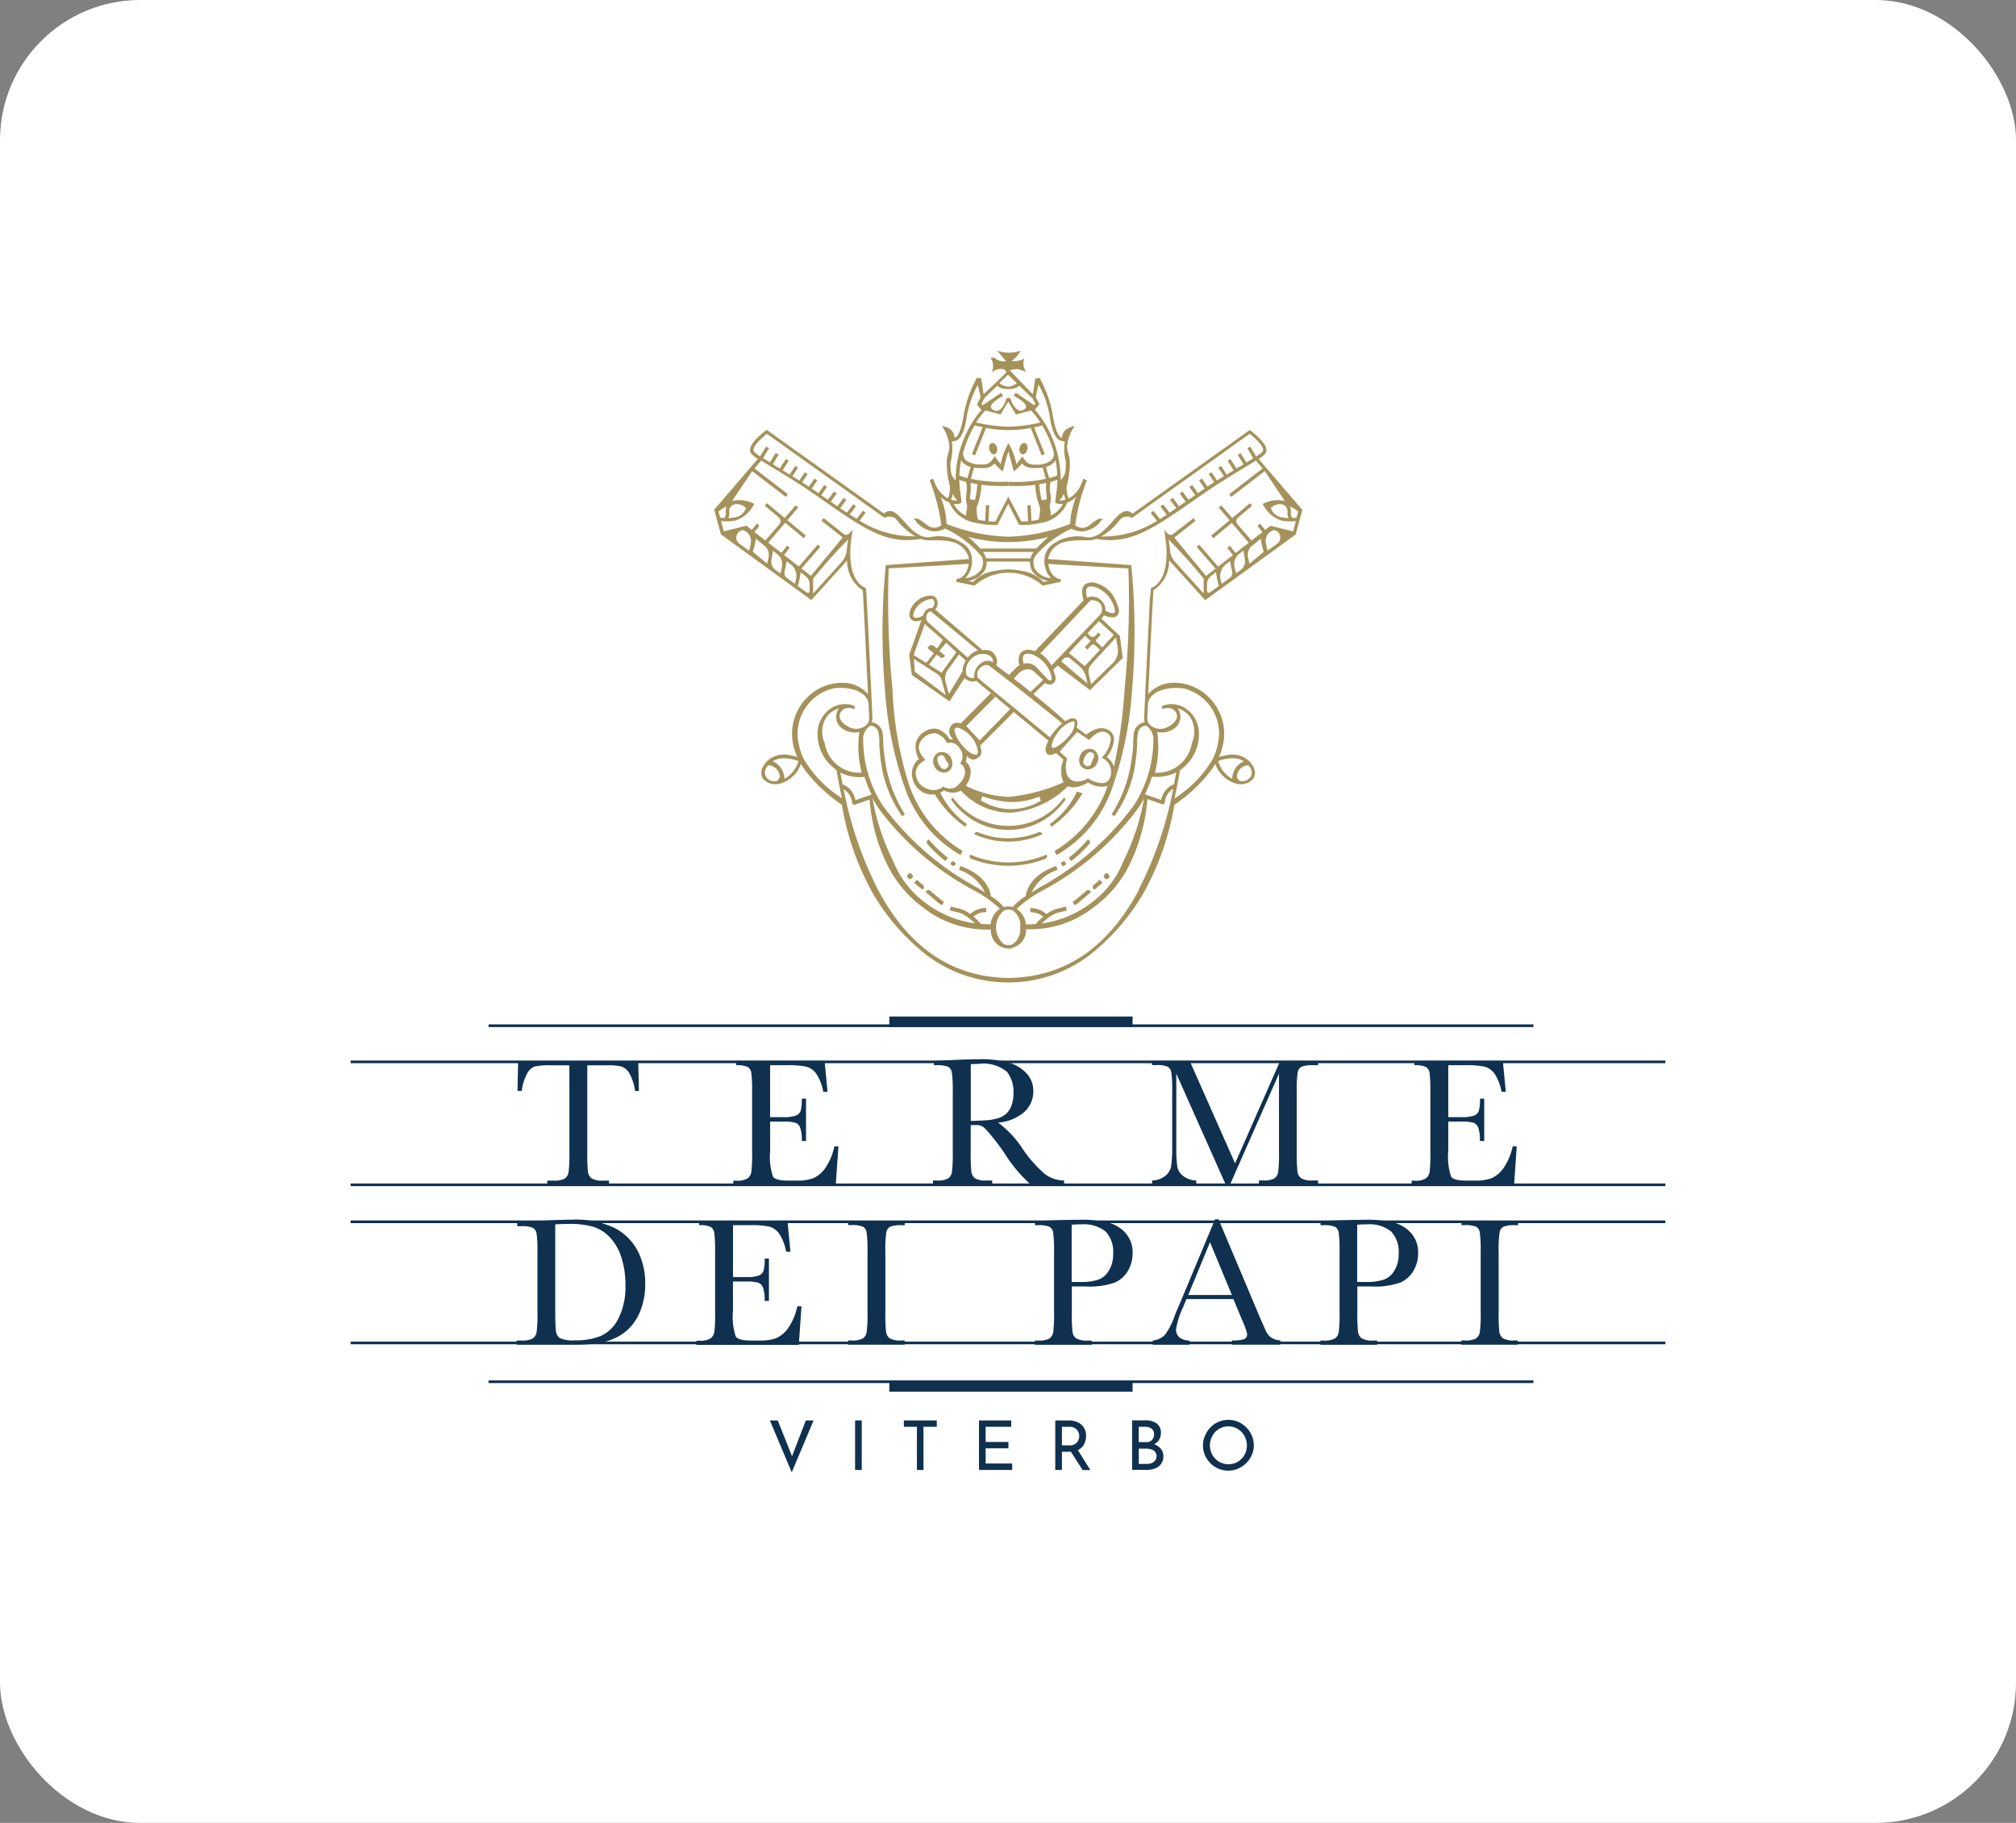 <svg xmlns="http://www.w3.org/2000/svg" xmlns:xlink="http://www.w3.org/1999/xlink" width="115" height="104" viewBox="0 0 115 104">
  <rect x="0" y="0" width="115" height="104" fill="#808080" stroke="none"/>
  <defs>
    <clipPath id="clip-logo-terme-dei-papi-hchl">
      <rect width="115" height="104"/>
    </clipPath>
  </defs>
  <g id="logo-terme-dei-papi-hchl" clip-path="url(#clip-logo-terme-dei-papi-hchl)">
    <g id="Logo" transform="translate(-12.999)">
      <rect id="Rettangolo_2600" data-name="Rettangolo 2600" width="115" height="104" rx="8" transform="translate(12.999 0)" fill="#fff"/>
      <g id="Livello_1" data-name="Livello 1" transform="translate(25.306 19.979)">
        <g id="Raggruppa_9856" data-name="Raggruppa 9856" transform="translate(7.692 38.015)">
          <g id="Raggruppa_9852" data-name="Raggruppa 9852" transform="translate(9.466 2.436)">
            <path id="Tracciato_16228" data-name="Tracciato 16228" d="M17.789,75.218H17.55l.038-1.7h6.851l.038,1.7h-.222a2.8,2.8,0,0,0-.325-1.009.889.889,0,0,0-.445-.38,3.182,3.182,0,0,0-.819-.071H21.532v4.98a9.245,9.245,0,0,0,.038,1.09.555.555,0,0,0,.212.385,1.193,1.193,0,0,0,.646.125h.342v.239H19.248v-.239h.363a1.24,1.24,0,0,0,.629-.114.535.535,0,0,0,.222-.358,7.672,7.672,0,0,0,.049-1.128v-4.98H19.465a4.132,4.132,0,0,0-.917.065.814.814,0,0,0-.439.391,2.765,2.765,0,0,0-.315,1" transform="translate(-17.496 -73.411)" fill="#0f314f"/>
            <path id="Tracciato_16229" data-name="Tracciato 16229" d="M46.195,78.376h.25l-.152,2.2H40.45v-.239H40.6a1.1,1.1,0,0,0,.678-.141.616.616,0,0,0,.2-.358,8.258,8.258,0,0,0,.043-1.1V75.273a8.427,8.427,0,0,0-.043-1.063.511.511,0,0,0-.2-.358,1.466,1.466,0,0,0-.667-.1V73.51h5.045l.168,1.758h-.244a2.761,2.761,0,0,0-.407-1.047,1.04,1.04,0,0,0-.575-.391,5.023,5.023,0,0,0-1.074-.081h-.976v2.962h.749a2.029,2.029,0,0,0,.721-.087.468.468,0,0,0,.271-.266,2.429,2.429,0,0,0,.065-.7h.244v2.414h-.244a2.065,2.065,0,0,0-.1-.787.466.466,0,0,0-.288-.26,2.466,2.466,0,0,0-.64-.06h-.776v1.671a3.586,3.586,0,0,0,.163,1.476c.108.146.4.222.868.222H44.1a2.584,2.584,0,0,0,.917-.141,1.68,1.68,0,0,0,.684-.586,3.5,3.5,0,0,0,.515-1.226" transform="translate(-28.083 -73.407)" fill="#0f314f"/>
            <path id="Tracciato_16230" data-name="Tracciato 16230" d="M69.132,80.486h-1.9a8.382,8.382,0,0,1-1.546-1.855c-.222-.32-.45-.624-.694-.917a3.548,3.548,0,0,0-.494-.537.727.727,0,0,0-.423-.1h-.282v1.568a9.183,9.183,0,0,0,.038,1.09.558.558,0,0,0,.206.38,1.193,1.193,0,0,0,.646.125h.336v.239H61.64v-.239h.228a1.24,1.24,0,0,0,.629-.114.535.535,0,0,0,.222-.358,7.672,7.672,0,0,0,.049-1.128V75.181a7.336,7.336,0,0,0-.049-1.09.473.473,0,0,0-.206-.336,1.712,1.712,0,0,0-.7-.092h-.119v-.239l1.009-.054c.673-.033,1.21-.049,1.606-.049a5.943,5.943,0,0,1,1.644.19,2.2,2.2,0,0,1,1.02.613,1.453,1.453,0,0,1,.391,1.02,1.573,1.573,0,0,1-.51,1.183,2.536,2.536,0,0,1-1.5.608,5.726,5.726,0,0,1,1.427,1.541,7.4,7.4,0,0,0,1.259,1.41,1.874,1.874,0,0,0,1.08.353v.239Zm-5.338-3.645c.26-.005.532-.016.808-.033a2.957,2.957,0,0,0,.722-.114,1.293,1.293,0,0,0,.5-.271,1.216,1.216,0,0,0,.3-.472,2.128,2.128,0,0,0,.108-.721,1.807,1.807,0,0,0-.374-1.193,2.118,2.118,0,0,0-1.622-.45,4.393,4.393,0,0,0-.439.022v3.228Z" transform="translate(-37.885 -73.32)" fill="#0f314f"/>
            <path id="Tracciato_16231" data-name="Tracciato 16231" d="M89.65,79.348l2.571-5.842h2.164v.239h-.26a1.681,1.681,0,0,0-.684.087.459.459,0,0,0-.217.32,6.46,6.46,0,0,0-.054,1.112v3.461a8.778,8.778,0,0,0,.043,1.09.542.542,0,0,0,.212.38,1.193,1.193,0,0,0,.646.125h.315v.239H91.012v-.239h.25a1.23,1.23,0,0,0,.624-.114.535.535,0,0,0,.222-.358,7.672,7.672,0,0,0,.049-1.128V74.227l-2.794,6.331h-.244L86.3,74.227v4.134a7.728,7.728,0,0,0,.054,1.155.86.86,0,0,0,.325.537,1.248,1.248,0,0,0,.759.266v.239H84.92v-.239a1.252,1.252,0,0,0,.738-.25A.9.9,0,0,0,86,79.527a7.2,7.2,0,0,0,.065-1.2v-3.07a7.337,7.337,0,0,0-.049-1.09.473.473,0,0,0-.206-.336,1.591,1.591,0,0,0-.694-.092h-.2V73.5h2.148l2.588,5.842Z" transform="translate(-48.664 -73.402)" fill="#0f314f"/>
            <path id="Tracciato_16232" data-name="Tracciato 16232" d="M118.155,78.376h.25l-.152,2.2H112.41v-.239h.146a1.1,1.1,0,0,0,.678-.141.616.616,0,0,0,.2-.358,8.258,8.258,0,0,0,.043-1.1V75.273a8.427,8.427,0,0,0-.043-1.063.51.51,0,0,0-.2-.358,1.466,1.466,0,0,0-.667-.1V73.51h5.045l.168,1.758h-.244a2.761,2.761,0,0,0-.407-1.047,1.04,1.04,0,0,0-.575-.391,5.023,5.023,0,0,0-1.074-.081H114.5v2.962h.749a2.029,2.029,0,0,0,.721-.087.468.468,0,0,0,.271-.266,2.429,2.429,0,0,0,.065-.7h.244v2.414H116.3a2.065,2.065,0,0,0-.1-.787.466.466,0,0,0-.288-.26,2.466,2.466,0,0,0-.64-.06H114.5v1.671a3.586,3.586,0,0,0,.163,1.476c.109.146.4.222.868.222h.526a2.584,2.584,0,0,0,.917-.141,1.68,1.68,0,0,0,.684-.586,3.5,3.5,0,0,0,.515-1.226" transform="translate(-61.349 -73.407)" fill="#0f314f"/>
            <path id="Tracciato_16233" data-name="Tracciato 16233" d="M17.483,90.33l1.161-.06c.971-.049,1.622-.071,1.958-.071a5.177,5.177,0,0,1,2.452.477,3.107,3.107,0,0,1,1.307,1.3,4.009,4.009,0,0,1,.429,1.893,4.06,4.06,0,0,1-.233,1.416,3.018,3.018,0,0,1-.64,1.069,2.76,2.76,0,0,1-.949.646,3.916,3.916,0,0,1-1.025.277,12.563,12.563,0,0,1-1.362.054H17.45v-.239h.293a1.24,1.24,0,0,0,.629-.114.535.535,0,0,0,.222-.358,7.672,7.672,0,0,0,.049-1.128v-3.4A7.285,7.285,0,0,0,18.595,91a.473.473,0,0,0-.206-.336,1.662,1.662,0,0,0-.694-.092h-.206V90.33Zm2.175.146v4.714c0,.7.011,1.145.038,1.345a.551.551,0,0,0,.233.423,1.791,1.791,0,0,0,.825.125,3.8,3.8,0,0,0,1.514-.255,2.089,2.089,0,0,0,.993-.993,3.969,3.969,0,0,0,.4-1.893,5.042,5.042,0,0,0-.233-1.6,2.95,2.95,0,0,0-.662-1.145,2.213,2.213,0,0,0-.96-.6,4.88,4.88,0,0,0-1.351-.157c-.266,0-.532.011-.8.027" transform="translate(-17.45 -81.043)" fill="#0f314f"/>
            <path id="Tracciato_16234" data-name="Tracciato 16234" d="M42.275,95.2h.25l-.152,2.2H36.53v-.239h.146a1.1,1.1,0,0,0,.678-.141.616.616,0,0,0,.2-.358,8.257,8.257,0,0,0,.043-1.1V92.093a8.426,8.426,0,0,0-.043-1.063.5.5,0,0,0-.206-.358,1.45,1.45,0,0,0-.667-.1V90.33h5.045l.168,1.758h-.244a2.761,2.761,0,0,0-.407-1.047,1.04,1.04,0,0,0-.575-.391,5.022,5.022,0,0,0-1.074-.081h-.976v2.962h.749a2.029,2.029,0,0,0,.721-.087.468.468,0,0,0,.271-.266,2.429,2.429,0,0,0,.065-.7h.244v2.414H40.42a2.065,2.065,0,0,0-.1-.787.467.467,0,0,0-.288-.26,2.467,2.467,0,0,0-.64-.06h-.776v1.671a3.586,3.586,0,0,0,.163,1.476c.108.146.4.222.868.222h.526a2.584,2.584,0,0,0,.917-.141,1.68,1.68,0,0,0,.684-.586,3.5,3.5,0,0,0,.515-1.226" transform="translate(-26.27 -81.102)" fill="#0f314f"/>
            <path id="Tracciato_16235" data-name="Tracciato 16235" d="M52.615,90.579V90.34h3.228v.239h-.152a1.681,1.681,0,0,0-.684.087.459.459,0,0,0-.217.32,6.459,6.459,0,0,0-.054,1.112v3.461a9.181,9.181,0,0,0,.038,1.09.558.558,0,0,0,.206.38,1.2,1.2,0,0,0,.651.125h.206v.239H52.61v-.239h.206a1.24,1.24,0,0,0,.629-.114.535.535,0,0,0,.222-.358,7.671,7.671,0,0,0,.049-1.128V92.092A7.336,7.336,0,0,0,53.668,91a.473.473,0,0,0-.206-.336,1.712,1.712,0,0,0-.7-.092H52.61Z" transform="translate(-33.696 -81.107)" fill="#0f314f"/>
            <path id="Tracciato_16236" data-name="Tracciato 16236" d="M74.545,94.018V95.5a9.181,9.181,0,0,0,.038,1.09.567.567,0,0,0,.212.385,1.193,1.193,0,0,0,.646.125h.233v.239H72.44V97.1h.19a1.24,1.24,0,0,0,.629-.114.535.535,0,0,0,.222-.358A7.673,7.673,0,0,0,73.53,95.5V92.038a7.338,7.338,0,0,0-.049-1.09.456.456,0,0,0-.206-.336,1.62,1.62,0,0,0-.7-.092h-.13v-.239l.884-.033c.711-.027,1.259-.038,1.655-.038a6.341,6.341,0,0,1,1.682.174,1.933,1.933,0,0,1,.966.608,1.636,1.636,0,0,1,.38,1.1,1.967,1.967,0,0,1-.26,1.02,1.675,1.675,0,0,1-.738.673,4.365,4.365,0,0,1-1.693.228h-.776Zm0-.26h.5a3.066,3.066,0,0,0,.982-.125,1.14,1.14,0,0,0,.624-.515,1.733,1.733,0,0,0,.25-.96,1.681,1.681,0,0,0-.429-1.28,1.982,1.982,0,0,0-1.394-.407,4.667,4.667,0,0,0-.542.022v3.271Z" transform="translate(-42.869 -81.048)" fill="#0f314f"/>
            <path id="Tracciato_16237" data-name="Tracciato 16237" d="M89.56,94.711H86.88l-.184.45a4.575,4.575,0,0,0-.407,1.269.563.563,0,0,0,.217.483.9.9,0,0,0,.553.163v.239h-2.1v-.239a1.135,1.135,0,0,0,.7-.331,4.119,4.119,0,0,0,.553-1.085c.016-.054.1-.255.25-.6l2.051-4.9h.2l2.36,5.6.325.738a1,1,0,0,0,.293.391,1.041,1.041,0,0,0,.553.179v.239H89.473v-.239A2.092,2.092,0,0,0,90.162,97a.293.293,0,0,0,.179-.3,3.18,3.18,0,0,0-.239-.684l-.542-1.307Zm-.087-.233-1.248-3.011-1.242,3.011h2.5Z" transform="translate(-48.667 -81.025)" fill="#0f314f"/>
            <path id="Tracciato_16238" data-name="Tracciato 16238" d="M104.925,94.018V95.5a9.183,9.183,0,0,0,.038,1.09.567.567,0,0,0,.212.385,1.193,1.193,0,0,0,.646.125h.233v.239H102.82V97.1h.19a1.24,1.24,0,0,0,.629-.114.535.535,0,0,0,.222-.358,7.671,7.671,0,0,0,.049-1.128V92.038a7.335,7.335,0,0,0-.049-1.09.456.456,0,0,0-.206-.336,1.62,1.62,0,0,0-.7-.092h-.13v-.239l.884-.033c.711-.027,1.259-.038,1.655-.038a6.341,6.341,0,0,1,1.682.174,1.933,1.933,0,0,1,.966.608,1.636,1.636,0,0,1,.38,1.1,1.967,1.967,0,0,1-.26,1.02,1.675,1.675,0,0,1-.738.673,4.365,4.365,0,0,1-1.693.228h-.776Zm0-.26h.5a3.066,3.066,0,0,0,.982-.125,1.14,1.14,0,0,0,.624-.515,1.733,1.733,0,0,0,.25-.96,1.681,1.681,0,0,0-.429-1.28,1.982,1.982,0,0,0-1.394-.407,4.667,4.667,0,0,0-.542.022v3.271Z" transform="translate(-56.962 -81.048)" fill="#0f314f"/>
            <path id="Tracciato_16239" data-name="Tracciato 16239" d="M117.641,90.579V90.34h3.228v.239h-.152a1.681,1.681,0,0,0-.684.087.459.459,0,0,0-.217.32,6.461,6.461,0,0,0-.054,1.112v3.461a9.182,9.182,0,0,0,.038,1.09.558.558,0,0,0,.206.38,1.193,1.193,0,0,0,.646.125h.206v.239H117.63v-.239h.206a1.24,1.24,0,0,0,.629-.114.535.535,0,0,0,.222-.358,7.671,7.671,0,0,0,.049-1.128V92.092a7.336,7.336,0,0,0-.049-1.09.456.456,0,0,0-.206-.336,1.712,1.712,0,0,0-.7-.092h-.152Z" transform="translate(-63.738 -81.107)" fill="#0f314f"/>
          </g>
          <g id="Raggruppa_9853" data-name="Raggruppa 9853" transform="translate(23.917 23.012)">
            <path id="Tracciato_16240" data-name="Tracciato 16240" d="M47.005,111.31l-1.248,2.962L44.51,111.31h.45l.814,2.04.787-2.04Z" transform="translate(-44.51 -111.277)" fill="#0f314f"/>
            <rect id="Rettangolo_4595" data-name="Rettangolo 4595" width="0.38" height="2.826" transform="translate(4.861 0.033)" fill="#0f314f"/>
            <path id="Tracciato_16241" data-name="Tracciato 16241" d="M60.477,111.31v.363h-.759v2.463h-.374v-2.463H58.6v-.363Z" transform="translate(-50.956 -111.277)" fill="#0f314f"/>
            <path id="Tracciato_16242" data-name="Tracciato 16242" d="M68.339,111.31v.363H66.88v.863h1.3v.363h-1.3v.868h1.514v.369H66.5V111.31Z" transform="translate(-54.571 -111.277)" fill="#0f314f"/>
            <path id="Tracciato_16243" data-name="Tracciato 16243" d="M76.077,114.136l-.667-1.042H74.9v1.042h-.38V111.31h.754a1.215,1.215,0,0,1,.515.1.807.807,0,0,1,.358.3.837.837,0,0,1,.13.477,1.038,1.038,0,0,1-.114.483.748.748,0,0,1-.353.331l.711,1.139h-.445Zm-.325-1.568a.545.545,0,0,0,.136-.369.507.507,0,0,0-.06-.244.487.487,0,0,0-.179-.2.546.546,0,0,0-.309-.081H74.9v1.058h.412a.531.531,0,0,0,.439-.163" transform="translate(-58.24 -111.277)" fill="#0f314f"/>
            <path id="Tracciato_16244" data-name="Tracciato 16244" d="M84.244,112.933a.629.629,0,0,1,.141.407.721.721,0,0,1-.13.445.731.731,0,0,1-.347.26,1.3,1.3,0,0,1-.467.081H82.6V111.3h.732a1.1,1.1,0,0,1,.673.179.63.63,0,0,1,.239.532.773.773,0,0,1-.1.391.728.728,0,0,1-.282.26.959.959,0,0,1,.385.266m-1.269-.385h.429a.429.429,0,0,0,.331-.125.453.453,0,0,0,.114-.32.378.378,0,0,0-.136-.32.575.575,0,0,0-.369-.108H82.98v.873Zm.852,1.128a.4.4,0,0,0-.011-.656.783.783,0,0,0-.418-.1h-.418v.873h.445a.692.692,0,0,0,.407-.114" transform="translate(-61.937 -111.273)" fill="#0f314f"/>
            <path id="Tracciato_16245" data-name="Tracciato 16245" d="M90.255,111.977a1.5,1.5,0,0,1,.526-.532,1.43,1.43,0,0,1,1.443,0,1.512,1.512,0,0,1,.532.532,1.4,1.4,0,0,1,.2.722,1.385,1.385,0,0,1-.2.722,1.454,1.454,0,0,1-.532.526,1.4,1.4,0,0,1-.721.2,1.433,1.433,0,0,1-.721-.19,1.467,1.467,0,0,1-.526-.521,1.4,1.4,0,0,1-.2-.727,1.385,1.385,0,0,1,.2-.722m.336,1.259a1.064,1.064,0,0,0,.385.391,1.019,1.019,0,0,0,.532.146,1.067,1.067,0,0,0,.532-.141,1.081,1.081,0,0,0,.521-.933,1.108,1.108,0,0,0-.141-.542,1.039,1.039,0,0,0-.385-.4,1.038,1.038,0,0,0-1.063,0,1.025,1.025,0,0,0-.38.4,1.108,1.108,0,0,0-.141.542,1.088,1.088,0,0,0,.141.537" transform="translate(-65.35 -111.25)" fill="#0f314f"/>
          </g>
          <g id="Raggruppa_9854" data-name="Raggruppa 9854" transform="translate(0 0)">
            <rect id="Rettangolo_4596" data-name="Rettangolo 4596" width="75" height="0.152" transform="translate(0 2.512)" fill="#0f314f"/>
            <rect id="Rettangolo_4597" data-name="Rettangolo 4597" width="59.604" height="0.152" transform="translate(7.871 0.45)" fill="#0f314f"/>
            <rect id="Rettangolo_4598" data-name="Rettangolo 4598" width="13.877" height="0.597" transform="translate(30.731)" fill="#0f314f"/>
            <rect id="Rettangolo_4599" data-name="Rettangolo 4599" width="13.877" height="0.597" transform="translate(30.731 20.809)" fill="#0f314f"/>
            <rect id="Rettangolo_4600" data-name="Rettangolo 4600" width="59.604" height="0.152" transform="translate(7.871 20.761)" fill="#0f314f"/>
            <rect id="Rettangolo_4601" data-name="Rettangolo 4601" width="75" height="0.152" transform="translate(0 18.547)" fill="#0f314f"/>
            <rect id="Rettangolo_4602" data-name="Rettangolo 4602" width="75" height="0.152" transform="translate(0 9.526)" fill="#0f314f"/>
            <rect id="Rettangolo_4603" data-name="Rettangolo 4603" width="75" height="0.152" transform="translate(0 11.636)" fill="#0f314f"/>
          </g>
        </g>
        <g id="Raggruppa_9855" data-name="Raggruppa 9855" transform="translate(28.433 0.021)">
          <path id="Tracciato_16246" data-name="Tracciato 16246" d="M81.375,14.806l-.072.061h0l-.022-.022.022.022.072-.061ZM79.113,27.124h0v-.006h0ZM72.249,8.18Zm-.528,1.508ZM69.855,36.41a.179.179,0,0,0,.039-.022l-.039.022m.039-.022a.017.017,0,0,0,.011-.006c.011,0,.017-.011.028-.017l-.039.022m-.061.033a.027.027,0,0,0,.017-.006.017.017,0,0,0,.011-.006c-.011,0-.017.006-.028.011m-.314.083h.072a.07.07,0,0,0,.033-.006h.044a.033.033,0,0,0,.022-.006.05.05,0,0,0,.028-.005h0a.217.217,0,0,0,.033-.011.864.864,0,0,1-.237.05m.242-.072h.011a.027.027,0,0,0,.017-.006.042.042,0,0,0,.022-.011h.022l-.077.033M70,36.316h0c.006,0,.011-.011.017-.011a.1.1,0,0,0-.028.022m.275-.3v-.006h0l.017-.033c-.006.011-.017.028-.022.039m-.8-30.718h0c0-.006.006-.011.011-.017a.079.079,0,0,1-.011.017M69.354,36.5h.072a.363.363,0,0,1-.077-.006m-.479-.215a.4.4,0,0,1,.033.028c.011.011.022.017.033.028a.583.583,0,0,1-.066-.055m.16.11h.011s.006.011.011.011-.017-.011-.022-.011M69,36.371l.011.006a.027.027,0,0,1,.017.006c-.006,0-.017-.011-.022-.011m.154.077s-.017,0-.022-.006a.02.02,0,0,1,.017.006h.017a.02.02,0,0,1-.017-.006m.2-28.654Z" transform="translate(-52.683 -2.39)" fill="#a5925b"/>
          <path id="Tracciato_16247" data-name="Tracciato 16247" d="M69.39,61.9h0" transform="translate(-52.916 -27.842)" fill="#a5925b"/>
          <path id="Tracciato_16248" data-name="Tracciato 16248" d="M48.372,14.867l-.072-.061h0l.072.061.022-.022Zm2.191,12.257h0m0,0h0M57.426,8.18Zm.534,1.508Zm1.624,26.551h0l-.006-.006c0,.006.011.011.017.017l-.011-.011m.286.193h-.011c.011,0,.017.006.028.011a.02.02,0,0,1-.017-.006m.061.017h0m.187.044h-.05a.094.094,0,0,1-.039-.006l.094.017h0m.094-31.2h0c0-.006.006-.011.011-.017a.079.079,0,0,1-.011.017m.11,2.482h0m.182,28.665h0m.138-.066a.079.079,0,0,0-.017.011c.011,0,.017-.011.028-.017a.017.017,0,0,0-.011.006m.44-.468s-.011.017-.017.028a.047.047,0,0,1,.017-.028h0m.033-.083a.055.055,0,0,1,.006-.022.042.042,0,0,1,.011-.022.082.082,0,0,1-.017.039M50.562,27.124h0" transform="translate(-43.434 -2.39)" fill="#a5925b"/>
          <path id="Tracciato_16249" data-name="Tracciato 16249" d="M68.452,32.764a8.779,8.779,0,0,1-.336,1.057.645.645,0,0,1-.028.061.666.666,0,0,0,.336-.391,1.044,1.044,0,0,0,.028-.727m-5.1,9.715a.078.078,0,0,1,.011-.022c0,.017-.011.028-.017.044a.042.042,0,0,1,.006-.022m-1.547.424H61.8a.02.02,0,0,1,.017.011l-.011-.011ZM53.25,20.154v0" transform="translate(-45.66 -9.053)" fill="#a5925b"/>
          <path id="Tracciato_16250" data-name="Tracciato 16250" d="M65.428,12c.121.143.385.435.952,1.062.512.561,1.024,1.128,1.029,1.134l.061.066,5.157-3.743.385-1.409L70.949,6.713l-.429-.506a1.5,1.5,0,0,0,.374-.3.322.322,0,0,0,.066-.248c-.05-.429-.809-1-.892-1.062l-.055-.044-.055.039L63.32,9.328A.455.455,0,0,0,63,9.179H62.99c-.281,0-.534.281-.826.611-.4.446-.853.958-1.47.881a2.448,2.448,0,0,0-1.992.451,1.1,1.1,0,0,0-.4.809,1.426,1.426,0,0,0,.374,1.079,1.2,1.2,0,0,1-.9-.5.773.773,0,0,1-.017-.743,5.975,5.975,0,0,1,2.081-1.585c.006,0,.011.006.017.011l.022.011a1.332,1.332,0,0,0,.622.138,1.616,1.616,0,0,0,.941-.49c.116-.215.226-.226.226-.226l-.072-.011a.541.541,0,0,0-.264.033,4.81,4.81,0,0,0-.517.374.629.629,0,0,1-.76-.033,10.61,10.61,0,0,1,.666-2.565l-.187-.094s-.11.231-.193.44a1.656,1.656,0,0,1-.66.688,1.524,1.524,0,0,1-.116-.694,5.049,5.049,0,0,0,.16-.87,3.754,3.754,0,0,0,.011-.677c-.033-.319-.2-.523-.127-.853a2.363,2.363,0,0,1,.413-1.035C60,4.341,59.33,4.4,59.3,5H59.28c-.083-.033-.3-.187-.462-1.051a.13.13,0,0,0-.011-.044h0a6.763,6.763,0,0,0-.787-2.328l-.248.044-.132.9L56.313,1.138h.055a.216.216,0,0,0,.033-.011.976.976,0,0,1,.424-.033c.165.044.424.138.44.143a.79.79,0,0,1-.11-.771,1.11,1.11,0,0,1-.721.149,1.879,1.879,0,0,0,.512-.589,2.019,2.019,0,0,1-1.343,0c.292.352.506.605.506.605A.821.821,0,0,1,55.548.51C55.361.345,55.24.455,55.24.455a.868.868,0,0,1,.05.82.787.787,0,0,1,.638-.2h0c.077.028.182.088.187.165v.039c-.006.017-1.288,1.238-1.288,1.238l-.132-.9-.248-.044A6.819,6.819,0,0,0,53.66,3.9h0s-.006.028-.011.044c-.16.87-.374,1.024-.462,1.046h-.022c-.022-.6-.688-.649-.716-.666a2.452,2.452,0,0,1,.413,1.035c.072.336-.094.534-.127.853a4.4,4.4,0,0,0,.011.677,5.049,5.049,0,0,0,.16.87,1.535,1.535,0,0,1-.116.694,1.656,1.656,0,0,1-.66-.688c-.088-.209-.187-.418-.193-.44l-.187.094a10.946,10.946,0,0,1,.666,2.565.629.629,0,0,1-.76.033,5.429,5.429,0,0,0-.517-.374.541.541,0,0,0-.264-.033L50.8,9.62s.11.011.226.226a1.6,1.6,0,0,0,.941.49,1.332,1.332,0,0,0,.622-.138c.011,0,.017-.011.022-.011s.011,0,.017-.011a6.025,6.025,0,0,1,2.081,1.585.772.772,0,0,1-.017.743,1.215,1.215,0,0,1-.9.5,1.426,1.426,0,0,0,.374-1.079,1.1,1.1,0,0,0-.4-.809,2.448,2.448,0,0,0-1.992-.451c-.616.072-1.068-.435-1.47-.881-.292-.33-.55-.611-.826-.611h-.006a.465.465,0,0,0-.325.149L42.509,4.583l-.055-.039-.055.044c-.088.066-.848.638-.892,1.062a.322.322,0,0,0,.066.248,1.38,1.38,0,0,0,.374.3l-.429.506L39.46,9.1l.385,1.409L45,14.254l.061-.066s.523-.572,1.029-1.134c.567-.627.831-.919.952-1.062a1.982,1.982,0,0,0,.892,1.706c.039.446.2,3.924.3,5.928a1.889,1.889,0,0,0-1.211-.638,2.8,2.8,0,0,0-2.18.749,2.953,2.953,0,0,0-.941,2.053,3.141,3.141,0,0,0,.3,1.42,2.486,2.486,0,0,0-.479-.11,1.4,1.4,0,0,0-1.205.308c-.594.572-.3,1-.27,1.04a.9.9,0,0,0,.721.314,1.2,1.2,0,0,0,.138-.006,1.768,1.768,0,0,0,1.3-1.156,4.61,4.61,0,0,0,.292.435,9.042,9.042,0,0,0,2.042,1.9,15.645,15.645,0,0,0,1.772,5.058,12.372,12.372,0,0,0,3.027,3.49,7.727,7.727,0,0,0,4.689,1.591h0a7.664,7.664,0,0,0,4.684-1.591,12.46,12.46,0,0,0,3.027-3.49,15.6,15.6,0,0,0,1.772-5.058,8.919,8.919,0,0,0,2.042-1.9,3.994,3.994,0,0,0,.292-.435,1.759,1.759,0,0,0,1.3,1.156c.05,0,.094.006.138.006a.9.9,0,0,0,.721-.314c.028-.039.325-.468-.27-1.04A1.4,1.4,0,0,0,68.73,23.1a3.13,3.13,0,0,0-.479.11,3.157,3.157,0,0,0,.3-1.42,2.942,2.942,0,0,0-.941-2.053,2.774,2.774,0,0,0-2.18-.749,1.9,1.9,0,0,0-1.211.638c.094-2,.259-5.482.3-5.928a1.982,1.982,0,0,0,.892-1.706m1.97,1.888c-.567-.627-1.277-1.409-1.64-1.816a1.091,1.091,0,0,1-.27-.6c-.011-.1-.028-.22-.044-.341v0a.325.325,0,0,0-.011-.077c-.011-.083-.022-.16-.028-.237h0a28.909,28.909,0,0,1,1.992,2.229v.848Zm.363-.061a.108.108,0,0,1-.171-.088v-.369a.61.61,0,0,1,.242-.49l.27-.209a4.487,4.487,0,0,0,.165.787l-.506.363Zm.413-1.382h0l-.072.061-.022-.022v-.033h0l.094-.011h0Zm.71.561-.457.33a2.4,2.4,0,0,1-.066-.27.851.851,0,0,1,.314-.848l.231-.176a4.834,4.834,0,0,0,.116.578.362.362,0,0,1-.138.385m.627-.457-.259.187c-.039-.116-.066-.237-.094-.352a.76.76,0,0,1,.275-.76l.237-.182c.017.127.044.3.077.473a.614.614,0,0,1-.242.633M70,12.179c-.039-.127-.072-.275-.1-.407a.674.674,0,0,1,.319-.666l.418-.352a3.281,3.281,0,0,0,.176.743Zm1.574-1.139-.028.022-.517.374a3.942,3.942,0,0,1-.1-.44.642.642,0,0,1,.341-.688l.033-.017a.326.326,0,0,1,.083-.022h.044a.432.432,0,0,1,.149.765M72.77,9.207l-.1.347c-.05.006-.132.017-.231.022a.469.469,0,0,1-.083-.33A.72.72,0,0,0,72.3,8.91a1.644,1.644,0,0,1,.468.3m-.6-.022v.033a.691.691,0,0,0,.055.358,2.146,2.146,0,0,1-.358-.039A.778.778,0,0,1,71.213,9a.748.748,0,0,1,.512-.215.411.411,0,0,1,.44.407m-9.814.787c.253-.281.3-.446.594-.479a.432.432,0,0,1,.341.072l6.72-4.8c.248.193.732.616.765.892a.145.145,0,0,1-.028.11l-.011.017a1.651,1.651,0,0,1-.358.27L70.04,5.5l-.165.1.336.567c-.121.077-.253.16-.391.242l-.33-.539-.165.1.33.539-.132.083c-.088.05-.176.1-.264.16l-.347-.545-.165.1.347.545c-.127.077-.259.16-.4.242l-.319-.49-.16.1.319.484c-.127.077-.259.16-.391.248l-.314-.473-.16.1.314.468c-.127.083-.259.165-.385.253l-.319-.462-.16.11.319.462c-.116.077-.231.16-.347.242-.011.006-.022.017-.033.022l-.33-.468-.16.11.33.468c-.132.094-.253.182-.38.264l-.347-.473-.154.116.341.468c-.132.088-.259.176-.38.259l-.358-.479-.154.116.352.473c-.132.088-.259.176-.385.253L65.07,8.8l-.154.116.358.468c-.132.088-.264.171-.391.248l-.369-.462-.149.121.352.446a5.74,5.74,0,0,1-3.181.892,4.061,4.061,0,0,0,.809-.638M57.97,1.969a5.707,5.707,0,0,1,.655,1.948v.017a.1.1,0,0,0,.006.033c.132.727.33,1.117.594,1.194l.237.05c-.006.055-.011.072-.028.171a3.13,3.13,0,0,0,.083.969,3.2,3.2,0,0,1-.017.506.834.834,0,0,1-.275.545,6.1,6.1,0,0,0-.209-1.6h0a6.151,6.151,0,0,0-.49-1.26,5.62,5.62,0,0,0-.776-1.15l.264-.308L57.8,2.674l.16-.716ZM58.5,7.313Zm-.11-.655a1.038,1.038,0,0,0,.407-.215.569.569,0,0,0,.132-.171,5.451,5.451,0,0,1,.1.881,4.239,4.239,0,0,1-.462.143c-.066-.209-.127-.424-.182-.638m-1.018,3.1c-.176.011-.319.011-.391.011l-.738-1.415L55.5,9.774c-.072,0-.209,0-.391-.011l.044-.914-.193-.011-.039.9c-.127-.017-.264-.033-.407-.066a2.291,2.291,0,0,1-.083-.7,3.647,3.647,0,0,0,.27-1.293,9.2,9.2,0,0,0,1.112.072c.1,0,.2,0,.308-.006h.116l-.006-.237h-.116a8.168,8.168,0,0,1-2.02-.171c.072-.209.127-.429.182-.638a1.855,1.855,0,0,0,.462.022.852.852,0,0,0,.655-.193.584.584,0,0,0,.055-.066,3.843,3.843,0,0,0,.473.457s.2-.738.319-1.161c.116.424.314,1.161.314,1.161a3.843,3.843,0,0,0,.473-.457.582.582,0,0,0,.055.066.852.852,0,0,0,.655.193A2.195,2.195,0,0,0,58.2,6.7c.061.215.116.429.182.638a8.093,8.093,0,0,1-2.02.176h-.116l-.006.226h.116c.1.006.209.011.308.011a8.2,8.2,0,0,0,1.112-.072,3.778,3.778,0,0,0,.27,1.293,2.473,2.473,0,0,1-.083.7c-.143.028-.281.05-.407.066l-.039-.9-.193.011.039.914ZM53.985,7.319H53.98ZM53.908,7.3a4.831,4.831,0,0,1-.462-.143,6.148,6.148,0,0,1,.1-.881.788.788,0,0,0,.132.171,1.077,1.077,0,0,0,.407.215c-.055.215-.11.429-.182.638m-.517,1.47c.127-.017.171-.072.187-.11,0-.006-.132-.9-.132-1.26a3.857,3.857,0,0,0,.391.116h0a1.828,1.828,0,0,1,.011.7,1.548,1.548,0,0,0,.05.671l-.077.556a1.555,1.555,0,0,1-.694-.677.889.889,0,0,0,.264.011m-.413-.253a1.747,1.747,0,0,0,.1-.33,1.472,1.472,0,0,0,.237.374l.017.017a1.035,1.035,0,0,1-.358-.061m.479-2.708h0m3.22-2.147.864-.226a3.99,3.99,0,0,1,.534.682,8.4,8.4,0,0,1-1.712.237h-.242A8.949,8.949,0,0,1,54.4,4.121a3.772,3.772,0,0,1,.534-.682l.864.226s.314-.517.435-.727l.435.727m-.429-.727a.079.079,0,0,1,.011-.017.079.079,0,0,1-.011.017h0M54.772,4.4l-.611,1.53L54.343,6l.622-1.563a7.083,7.083,0,0,0,1.156.121h.242a6.579,6.579,0,0,0,1.156-.121L58.141,6l.176-.072L57.706,4.4c.226-.044.4-.083.473-.1.061.1.127.22.193.352a6.026,6.026,0,0,1,.462,1.189V5.9a.507.507,0,0,1-.165.4,1.372,1.372,0,0,1-.919.226h-.011a.62.62,0,0,1-.49-.176,1.984,1.984,0,0,1-.209-.292L56.7,6.5A4.135,4.135,0,0,0,56.247,5.3,4.134,4.134,0,0,0,55.8,6.5l-.341-.451a1.723,1.723,0,0,1-.209.292.62.62,0,0,1-.49.176h-.011a1.443,1.443,0,0,1-.919-.226.507.507,0,0,1-.165-.4V5.833a6.027,6.027,0,0,1,.462-1.189c.066-.132.132-.248.193-.352.072.017.248.061.468.1m-.716,3.842a2.721,2.721,0,0,0,.011-.666c.116.028.248.05.391.072a5.435,5.435,0,0,1-.138.908l-.281-.05a2.037,2.037,0,0,1,.011-.27m3.946-.583c.143-.022.275-.05.391-.072a2.718,2.718,0,0,0,.011.666,1.4,1.4,0,0,1,.011.27l-.281.05A5.435,5.435,0,0,1,58,7.655m1.018-1.844h0m-.38,2.4a1.575,1.575,0,0,1,.011-.694h0a3.983,3.983,0,0,0,.391-.121c0,.358-.127,1.249-.127,1.26.011.044.061.094.187.11a.736.736,0,0,0,.264-.011,1.5,1.5,0,0,1-.694.677L58.6,8.877a1.637,1.637,0,0,0,.05-.671m.5.374.017-.017a1.293,1.293,0,0,0,.237-.374,1.747,1.747,0,0,0,.1.33.917.917,0,0,1-.358.061M56.22,1.4l.5.479a.866.866,0,0,1-.479.209,1.06,1.06,0,0,1-.517-.209ZM54.849,2.756,55.6,2.03h0a.927.927,0,0,0,.539.187h.193a.927.927,0,0,0,.539-.187h0s.011-.011.017-.011a.079.079,0,0,0-.017.011l.754.727.16.308-.066.072L57.1,2.723c-.11-.088-.38-.259-.435-.292l-.121.154.446.292c.149.116.259.248.259.352,0,.066-.055.127-.16.182a.323.323,0,0,1-.292.011,1.061,1.061,0,0,1-.413-.611.11.11,0,0,0-.044-.066.132.132,0,0,0-.077-.028h-.033a.129.129,0,0,0-.121.094,1.716,1.716,0,0,1-.132.319.734.734,0,0,1-.281.3.322.322,0,0,1-.292-.011c-.1-.055-.16-.116-.16-.182,0-.1.11-.237.259-.352l.44-.292-.121-.154c-.055.033-.325.2-.435.292l-.622.413L54.7,3.07l.16-.308Zm-1.893,3.6a3.131,3.131,0,0,0,.083-.969c-.017-.1-.022-.121-.028-.171l.237-.05c.264-.083.462-.473.594-1.194,0-.017,0-.028.006-.033V3.923A5.707,5.707,0,0,1,54.5,1.975l.16.716-.215.413.264.308a5.466,5.466,0,0,0-.776,1.15,6.151,6.151,0,0,0-.49,1.26h0a6.128,6.128,0,0,0-.209,1.6.809.809,0,0,1-.275-.545,3.2,3.2,0,0,1-.017-.506m-.572,2a1.518,1.518,0,0,0,.506.319,1.969,1.969,0,0,0,1.53,1.167,4.44,4.44,0,0,0,.98.11h.231l.616-1.211h0l.616,1.205h.055a1.319,1.319,0,0,0,.182.011,4.408,4.408,0,0,0,.98-.11A1.958,1.958,0,0,0,59.6,8.695a1.612,1.612,0,0,0,.506-.319,4.358,4.358,0,0,0-.336,1.536,10.34,10.34,0,0,1-3.528.727,10.34,10.34,0,0,1-3.528-.727,4.359,4.359,0,0,0-.336-1.536m2.262,2.939c-.275-.3-.682-.66-.682-.66a9.046,9.046,0,0,0,4.557,0s-.4.363-.683.66h-3.2Zm.154.193h2.884a1.312,1.312,0,0,0-.1.165.955.955,0,0,0-.072.2H54.965a1.431,1.431,0,0,0-.072-.2,1.311,1.311,0,0,0-.1-.165m.077,1.09A.913.913,0,0,0,55,12.058h2.477a.978.978,0,0,0,.127.539,1.327,1.327,0,0,0,.914.567l-.281.055a2.108,2.108,0,0,0-1.2-.622,4.108,4.108,0,0,0-.8-.094,4.03,4.03,0,0,0-.8.094,2.089,2.089,0,0,0-1.2.622l-.281-.055a1.337,1.337,0,0,0,.914-.567M41.744,5.789l-.011-.017a.145.145,0,0,1-.028-.11c.033-.27.517-.7.76-.892l6.72,4.8a.474.474,0,0,1,.341-.072c.292.033.341.2.594.479a4.061,4.061,0,0,0,.809.638,5.74,5.74,0,0,1-3.181-.892l.352-.446-.149-.121-.369.462c-.127-.077-.253-.16-.391-.248l.358-.468L47.4,8.788l-.369.479c-.127-.083-.253-.165-.385-.253L47,8.541l-.154-.116-.358.479c-.121-.083-.248-.171-.38-.259l.341-.468-.154-.116-.347.473q-.182-.124-.38-.264l.33-.468-.16-.11-.33.468a.326.326,0,0,0-.033-.022c-.116-.083-.231-.16-.352-.242l.319-.462-.16-.11-.319.462c-.127-.088-.259-.171-.385-.253l.314-.468-.16-.1-.314.473c-.132-.083-.264-.165-.391-.248l.314-.484-.16-.1-.319.49c-.132-.083-.264-.165-.4-.242l.347-.545-.16-.1-.347.545c-.088-.055-.176-.11-.264-.16L42.806,6.5l.33-.539-.165-.1-.33.539c-.138-.088-.275-.165-.391-.242l.336-.567-.165-.1-.336.561a1.651,1.651,0,0,1-.358-.27m-1.415,3.44V9.19a.408.408,0,0,1,.44-.407A.751.751,0,0,1,41.271,9a.778.778,0,0,1-.649.539,2.03,2.03,0,0,1-.358.039.691.691,0,0,0,.055-.358m-.611-.011a1.88,1.88,0,0,1,.468-.3.72.72,0,0,0-.055.336.469.469,0,0,1-.083.33c-.1-.006-.182-.017-.231-.022L39.7,9.2ZM41.552,11a4.252,4.252,0,0,1-.1.44l-.517-.374L40.9,11.04a.429.429,0,0,1,.149-.765h.044a.155.155,0,0,1,.083.022l.033.017a.639.639,0,0,1,.341.688m1.024.765c-.028.138-.061.281-.1.407l-.815-.683a3.281,3.281,0,0,0,.176-.743l.418.352a.684.684,0,0,1,.319.666m.754.616c-.028.116-.055.237-.094.352l-.259-.187a.624.624,0,0,1-.242-.633c.039-.176.061-.347.077-.473l.237.182a.756.756,0,0,1,.275.76m.809.677a2.4,2.4,0,0,1-.066.27L43.616,13a.362.362,0,0,1-.138-.385,4.675,4.675,0,0,0,.11-.578l.231.176a.851.851,0,0,1,.314.848m.771.671a.108.108,0,0,1-.171.088l-.506-.363a4.592,4.592,0,0,0,.165-.787l.27.209a.626.626,0,0,1,.242.49v.369Zm-.484-1.288h0v.033L44.4,12.5l-.072-.061h0l.094.006h0Zm2.675-1.635c-.011.088-.022.182-.033.275a.121.121,0,0,1-.006.044v0c-.017.121-.028.237-.044.341a1.127,1.127,0,0,1-.27.6c-.363.413-1.073,1.194-1.64,1.816v-.848a28.907,28.907,0,0,1,1.992-2.229h0ZM43.038,24.58a.6.6,0,0,1-.622-.231h0a.54.54,0,0,1,.143-.671.7.7,0,0,1,.644.638c.011.1-.16.264-.16.264m.424-.127a1.115,1.115,0,0,0-.666-1,1.167,1.167,0,0,1,.644-.171,2.529,2.529,0,0,1,.82.16,1.654,1.654,0,0,1-.8,1.013m1.1-1.145a3.044,3.044,0,0,1-.264-.776,2.648,2.648,0,0,1,2.014-3.247c.671-.094,1.811.083,1.948.859h0c.022.429.033.738.039.848a.528.528,0,0,1-.3.49.885.885,0,0,1-.9-.011c-.275-.143-.561-.407-.468-.721a.516.516,0,0,1,.583-.336h.006a.538.538,0,0,1,.127.033c.072.022.11.022.132-.083.017-.077-.149-.116-.226-.138a1.471,1.471,0,0,0-1.128.2,1.766,1.766,0,0,0-.743,1.106,2.478,2.478,0,0,0,1.046,2.416c.017.055.039.193.066.341q.033.19.083.446h0v.006h0c.044.237.1.512.171.82A6.687,6.687,0,0,1,44.557,23.3m2.185-1.734a1.235,1.235,0,0,0,1,.22,5.822,5.822,0,0,0,.132,2.317,2,2,0,0,1-2.108-1.684,1.534,1.534,0,0,1,.143-1.547,1.353,1.353,0,0,1,.683-.44.7.7,0,0,0-.061.072.809.809,0,0,0,.209,1.062m-.055,2.7c-.011-.066-.022-.127-.033-.171a2.419,2.419,0,0,0,1.387.248,6.5,6.5,0,0,0,.4,1.007c-.308.11-.721.253-.925.319A1.2,1.2,0,0,0,47,24.877a.915.915,0,0,0-.22-.11c-.039-.2-.066-.363-.094-.506m16.98,6.566c-1.778,3.319-4.271,4.954-7.419,4.987-3.148-.033-5.642-1.668-7.419-4.987a21.494,21.494,0,0,1-1.981-5.779,1,1,0,0,1,.479.782h.022v.061a.106.106,0,0,0,.088.044.289.289,0,0,0,.094-.022c.033-.011.077-.028.132-.044l.391-.138c.094-.033.187-.066.27-.094a10.293,10.293,0,0,0,.947,3.589,6.638,6.638,0,0,0,2.092,2.559,5.859,5.859,0,0,0,3.88,1.266,1.025,1.025,0,0,0,.919,1.079.28.28,0,0,1-.094-.017h-.033c.011,0,.022.006.033.006h.033a.171.171,0,0,0,.039.011h0a.39.39,0,0,1,.077.006H56.3a.864.864,0,0,0,.237-.05c.028-.011.05-.022.072-.033s.017-.011.028-.011a.138.138,0,0,0,.039-.022A.239.239,0,0,1,56.715,34a.115.115,0,0,0,.033-.022A.089.089,0,0,1,56.71,34c-.006,0-.017.011-.022.011s-.017.011-.028.017l-.033.017c-.006,0-.011.006-.017.011a.027.027,0,0,0-.017.006h-.006a.042.042,0,0,0-.022.011.027.027,0,0,0-.017.006h-.011a.078.078,0,0,0-.033.011.042.042,0,0,0-.028.011h-.022a.042.042,0,0,0-.022.006h-.022a.07.07,0,0,0-.033.006h-.05a1.029,1.029,0,0,0,.925-1.079,5.859,5.859,0,0,0,3.88-1.266A6.638,6.638,0,0,0,63.226,29.2a10.453,10.453,0,0,0,.947-3.589c.083.028.176.061.27.094.143.05.286.1.391.138.055.017.1.033.132.044a.289.289,0,0,0,.094.022.091.091,0,0,0,.083-.044v-.061h.022a1,1,0,0,1,.479-.782A21.432,21.432,0,0,1,63.661,30.8m-4.15.936a2.737,2.737,0,0,1-.314.088,1.874,1.874,0,0,0-.622.237c-.055.039-.11.072-.165.11a1.355,1.355,0,0,0-.919-.341v.237a1.1,1.1,0,0,1,.738.253,2.622,2.622,0,0,0-.418.418h0c-.182.017-.374.022-.567.022h0a1.216,1.216,0,0,0-.528-.886,6.984,6.984,0,0,1,1.464-1.04,16.434,16.434,0,0,0,5.438-4.662c.127-.193.259-.407.363-.6a12.88,12.88,0,0,1-1.172,3.561,5.433,5.433,0,0,1-1.849,2.405,6.046,6.046,0,0,1-2.813,1.167,3.308,3.308,0,0,1,.55-.446,1.616,1.616,0,0,1,.55-.209c.1-.028.215-.05.336-.094l-.077-.22Zm-2.372.638v.028a.042.042,0,0,0-.011-.022m-.017,1.161a.177.177,0,0,1-.017.028c0-.011.011-.017.011-.028h0m-.077-1.365A.275.275,0,0,0,57,32.142a.115.115,0,0,1,.022.033v.006c0,.006.011.017.011.022s.011.017.017.028l-.033-.05m.011,1.5h0a.079.079,0,0,1-.011.017c0,.006-.011.017-.017.022h0c.006-.011.017-.022.022-.033h0m.044-.072-.017.033h0v.006c.006-.011.017-.028.022-.039m-.094.132a.005.005,0,0,1-.006.006c0,.006-.011.017-.017.022.011-.011.017-.022.022-.028m-.061-.815a1.022,1.022,0,0,1-.413.947c-.011,0-.022.011-.033.017a.078.078,0,0,1-.033.011c-.011,0-.017.006-.028.011a.033.033,0,0,0-.022.006.129.129,0,0,0-.044.011h-.022c-.028,0-.055.006-.083.006a.417.417,0,0,1-.083-.006.094.094,0,0,1-.039-.006.1.1,0,0,1-.039-.011.276.276,0,0,1-.072-.028.042.042,0,0,1-.028-.011,1.25,1.25,0,0,1,0-1.9c.011,0,.017-.011.028-.011s.05-.017.072-.028a.14.14,0,0,0,.039-.011.094.094,0,0,0,.039-.006c.028,0,.055-.005.083-.005a.417.417,0,0,1,.083.005h.022a.066.066,0,0,1,.044.011h.022c.011,0,.017.006.028.011a.078.078,0,0,1,.033.011c.011,0,.022.011.033.017a1.022,1.022,0,0,1,.413.947m.011.892s-.006.011-.011.011,0,.006-.011.011c.006-.006.011-.017.022-.022m-.127.121s-.011.011-.017.011h0l-.011.011c-.011.006-.017.017-.028.022.011-.011.022-.017.033-.028s.017-.011.028-.022M56,34.1l-.05-.017h-.017a.02.02,0,0,1-.017-.006c-.011,0-.017-.006-.028-.011h-.011c-.006,0-.011-.006-.017-.011a.269.269,0,0,0,.039.017.027.027,0,0,1,.017.006c.006,0,.017.006.022.006a.027.027,0,0,1,.017.005h.017A.05.05,0,0,1,56,34.1m-.171-.066h-.011l-.017-.011a.081.081,0,0,0,.022.011m-.022-.017a.027.027,0,0,1-.017-.006A.017.017,0,0,1,55.774,34c.006,0,.017.011.022.017m-.083-.061a.406.406,0,0,1-.033-.028.146.146,0,0,1-.033-.028c-.006,0-.011-.011-.022-.017s-.006,0-.011-.011-.011-.011-.017-.017l.006.006h0a.254.254,0,0,1,.039.039c.022.017.044.039.066.055m-.138-.127-.039-.039c-.011-.011-.022-.028-.033-.039h0a.958.958,0,0,0,.072.083m.061-1.86.011-.011h0s-.011.006-.011.011m.033-.028a.376.376,0,0,1,.039-.028s-.011.011-.017.011-.017.011-.022.017m.05-.039a.376.376,0,0,1,.039-.028c-.011.006-.022.017-.033.022h-.006m-.479.853h0c-.193,0-.38-.011-.567-.022a2.877,2.877,0,0,0-.418-.418,1.1,1.1,0,0,1,.732-.253v-.237a1.327,1.327,0,0,0-.914.341c-.055-.039-.11-.077-.165-.11a1.79,1.79,0,0,0-.622-.237,2.738,2.738,0,0,1-.314-.088l-.077.22c.121.044.231.066.336.094a1.51,1.51,0,0,1,.55.209,3.308,3.308,0,0,1,.55.446,5.989,5.989,0,0,1-2.813-1.167,5.473,5.473,0,0,1-1.849-2.405,12.682,12.682,0,0,1-1.172-3.561c.1.193.237.407.363.6a16.369,16.369,0,0,0,5.438,4.662,6.642,6.642,0,0,1,1.464,1.04,1.2,1.2,0,0,0-.528.886m.259.98s-.011-.011-.011-.017v-.006a.079.079,0,0,0-.011-.017.079.079,0,0,0,.011.017c.006.006.011.017.017.022m-.088-.121a62.017,62.017,0,0,0-.022-.033c0-.006-.006-.011-.011-.017a.027.027,0,0,0-.006-.017c0,.011.011.022.017.033l.017.033m10.078-8.74a1.214,1.214,0,0,0-.523.787c-.2-.066-.611-.209-.925-.319a6.5,6.5,0,0,0,.4-1.007,2.419,2.419,0,0,0,1.387-.248c-.011.05-.022.1-.033.171-.028.138-.055.308-.094.506a1.03,1.03,0,0,0-.22.11m-.738-3.088a1.224,1.224,0,0,0,1-.22.809.809,0,0,0,.209-1.062.379.379,0,0,0-.061-.072,1.353,1.353,0,0,1,.682.44,1.537,1.537,0,0,1,.143,1.547A2,2,0,0,1,64.6,24.106a5.822,5.822,0,0,0,.132-2.317m5.328,2.554h0a.6.6,0,0,1-.622.237s-.176-.16-.16-.264a.689.689,0,0,1,.644-.638.541.541,0,0,1,.143.666m-1.035-1.062a1.167,1.167,0,0,1,.644.171,1.115,1.115,0,0,0-.666,1,1.693,1.693,0,0,1-.8-1.013,2.388,2.388,0,0,1,.82-.16m-2.868-4a2.643,2.643,0,0,1,2.014,3.247,3.044,3.044,0,0,1-.264.776,6.588,6.588,0,0,1-2.191,2.268c.066-.308.127-.583.171-.82h0v-.011h0c.033-.171.061-.325.083-.446.028-.149.05-.286.066-.341a2.478,2.478,0,0,0,1.046-2.416,1.745,1.745,0,0,0-.743-1.106,1.448,1.448,0,0,0-1.128-.2c-.077.017-.242.055-.226.138.022.1.061.1.132.083a1.1,1.1,0,0,1,.127-.033h.006a.526.526,0,0,1,.589.336c.094.308-.2.578-.473.721a.885.885,0,0,1-.9.011.528.528,0,0,1-.3-.49c0-.11.022-.418.039-.848h0c.138-.776,1.277-.952,1.948-.859m-1.827-5.339c-.011.193-.028.468-.044.831-.033.611-.072,1.459-.127,2.521-.083,1.712-.16,3.379-.171,3.666v.044a.836.836,0,0,0,.033.215.732.732,0,0,0-.627.66c-.033.248-.022.5-.039.749-.022.275-.055.545-.1.815a7.706,7.706,0,0,1-1.128,3.033l.165.1a7.07,7.07,0,0,0,1.123-2.592,11.668,11.668,0,0,0,.176-1.519,2.549,2.549,0,0,1,.061-.71.48.48,0,0,1,.457-.341,1,1,0,0,1,.4.638,6.9,6.9,0,0,1-1.128,3.935,16.445,16.445,0,0,1-5.328,4.64c-.2.121-.319.2-.49.3a2.558,2.558,0,0,1,1.486-1.288l-.077-.22c-1.541.539-1.717,1.492-1.734,1.717a2.808,2.808,0,0,0-.738.622.609.609,0,0,1,.149.066.765.765,0,0,0-.154-.066h0a.64.64,0,0,0-.1-.022,1.085,1.085,0,0,0-.308,0c-.033.006-.066.017-.1.022a1.041,1.041,0,0,0-.2.088.8.8,0,0,1,.2-.088h-.011a2.917,2.917,0,0,0-.738-.622c-.022-.226-.2-1.178-1.734-1.717l-.077.22a2.522,2.522,0,0,1,1.481,1.288c-.171-.1-.292-.182-.49-.3a16.334,16.334,0,0,1-5.328-4.64,6.9,6.9,0,0,1-1.128-3.935.95.95,0,0,1,.4-.638.475.475,0,0,1,.457.341,2.548,2.548,0,0,1,.061.71,11.67,11.67,0,0,0,.176,1.519,7.11,7.11,0,0,0,1.123,2.592l.165-.1a7.674,7.674,0,0,1-1.128-3.033c-.044-.27-.077-.545-.1-.815-.017-.248-.011-.5-.039-.749a.732.732,0,0,0-.627-.66.874.874,0,0,0,.039-.215v-.044c-.011-.286-.088-1.954-.171-3.666-.05-1.062-.094-1.91-.127-2.521-.017-.363-.033-.638-.044-.831-.022-.374-.022-.374-.083-.4-.848-.407-.881-1.69-.82-2.444h0a4.621,4.621,0,0,1,.072-.561h0v-.006l.039-.286-.2.209h0a.229.229,0,0,1-.308.022L45.7,9.576l-.121.154,1.211.952-1.811,2.191-.539-.418,1.073-1.238-.143-.127-1.079,1.249-.848-.655.325-.413-.149-.121-.325.413-.754-.583.974-1.134,1.051.875.121-.149L43.632,9.7l.622-.721-.149-.127-.622.721-1.013-.848-.121.149.8.671a.27.27,0,0,1,.033.38l-.8.93-.627-.484.215-.253a.133.133,0,0,0-.017-.193l-.044-.039-.308.363-.308-.237-1.282.325h0l-.16-.589a2.675,2.675,0,0,0,.33.017,2.538,2.538,0,0,0,.479-.044,1.84,1.84,0,0,0,1.04-.864l.05-.094-.1-.039A1.782,1.782,0,0,0,40.484,8.6L41.629,6.9l1.915,1.47.116-.154-1.9-1.47.38-.451c.193.121.435.27.732.451.7.424,1.569.952,2.422,1.552,2.422,1.7,3.627,2.537,5.163,2.537a4.952,4.952,0,0,0,.787-.066,1.431,1.431,0,0,0,.583.077c1.161-.022,1.459.149,1.712.33a1.3,1.3,0,0,1,.462.738h0v0h0l-4.75.347-.011.083a38.723,38.723,0,0,0-.039,7.018,21.1,21.1,0,0,0,1.145,5.631,7.032,7.032,0,0,0,3.17,3.809l.11-.237a7.04,7.04,0,0,1-3.055-3.787,20.453,20.453,0,0,1-.941-5.449,51.958,51.958,0,0,1-.215-6.88l4.563-.259c-.094.727-.556.842-.611.853h-.077l-.017.176,1.051.215.039-.05a2.934,2.934,0,0,1,3.776,0l.039.05,1.051-.215-.017-.171h-.077c-.055-.017-.517-.127-.611-.853l4.563.259a51.959,51.959,0,0,1-.215,6.88,30.292,30.292,0,0,1-.6,4.392,1.044,1.044,0,0,1-.028.727.666.666,0,0,1-.336.391,6.966,6.966,0,0,1-3.033,3.726l.11.237a7.032,7.032,0,0,0,3.17-3.809A21.1,21.1,0,0,0,63.3,19.362a39.319,39.319,0,0,0-.039-7.018l-.011-.083-4.75-.347a1.279,1.279,0,0,1,.462-.738c.253-.182.55-.352,1.712-.33a1.532,1.532,0,0,0,.583-.077,4.952,4.952,0,0,0,.787.066c1.536,0,2.741-.842,5.163-2.537.853-.6,1.723-1.128,2.422-1.552.3-.182.539-.33.732-.451l.38.451-1.9,1.47.116.154L70.866,6.9l1.145,1.706a1.745,1.745,0,0,0-1.167.121l-.1.039.05.094a1.819,1.819,0,0,0,1.04.864,2.538,2.538,0,0,0,.479.044c.132,0,.248-.011.33-.017l-.16.589h0L71.2,10.016l-.308.237-.308-.363-.044.039a.133.133,0,0,0-.017.193l.215.253-.627.484-.8-.93a.265.265,0,0,1,.033-.38l.8-.671-.121-.149-1.013.848-.622-.721-.149.127.622.721-1.051.875.121.149,1.051-.875.974,1.134-.754.583-.325-.413-.149.121.325.413-.848.655-1.079-1.249-.143.127,1.073,1.238-.539.418-1.811-2.191,1.211-.952L66.8,9.581l-1.156.908a.229.229,0,0,1-.308-.022h0l-.2-.209.039.286v.006h0c0,.028.044.248.072.561h0c.061.754.022,2.036-.82,2.444-.061.022-.061.028-.083.4" transform="translate(-39.46 -0.021)" fill="#a5925b"/>
          <path id="Tracciato_16251" data-name="Tracciato 16251" d="M65.85,13.28Z" transform="translate(-51.325 -5.982)" fill="#a5925b"/>
          <path id="Tracciato_16252" data-name="Tracciato 16252" d="M64.886,10.54h0Z" transform="translate(-50.889 -4.75)" fill="#a5925b"/>
          <path id="Tracciato_16253" data-name="Tracciato 16253" d="M65.845,13.28H65.84Z" transform="translate(-51.32 -5.982)" fill="#a5925b"/>
          <path id="Tracciato_16254" data-name="Tracciato 16254" d="M68.4,9.86c.044.176-.017.347-.138.38s-.259-.088-.3-.264.017-.347.138-.38.259.088.308.264" transform="translate(-52.266 -4.323)" fill="#a5925b"/>
          <path id="Tracciato_16255" data-name="Tracciato 16255" d="M48.394,22.6v.033h0l-.022.022L48.3,22.59h.094V22.6Z" transform="translate(-43.434 -10.168)" fill="#a5925b"/>
          <path id="Tracciato_16256" data-name="Tracciato 16256" d="M48.394,22.6v.033h0l-.022.022L48.3,22.59h.094V22.6Z" transform="translate(-43.434 -10.168)" fill="#a5925b"/>
          <path id="Tracciato_16257" data-name="Tracciato 16257" d="M53.61,19.716c.022-.187.05-.391.072-.556-.006.028-.044.248-.072.556" transform="translate(-45.822 -8.626)" fill="#a5925b"/>
          <path id="Tracciato_16258" data-name="Tracciato 16258" d="M48.394,22.6v.033h0l-.022.022L48.3,22.59h.094V22.6Z" transform="translate(-43.434 -10.168)" fill="#a5925b"/>
          <path id="Tracciato_16259" data-name="Tracciato 16259" d="M53.3,19.62c-.011.088-.022.182-.033.275v.022c.006-.1.017-.2.028-.286l.011-.011h0" transform="translate(-45.669 -8.833)" fill="#a5925b"/>
          <path id="Tracciato_16260" data-name="Tracciato 16260" d="M55.88,38.138h0v0" transform="translate(-46.842 -17.146)" fill="#a5925b"/>
          <path id="Tracciato_16261" data-name="Tracciato 16261" d="M70.274,52.5a5.773,5.773,0,0,1-4.26,0,.132.132,0,0,1-.072-.171l.022-.061a5.551,5.551,0,0,0,4.359,0l.022.055a.132.132,0,0,1-.072.171" transform="translate(-51.362 -23.512)" fill="#a5925b"/>
          <path id="Tracciato_16262" data-name="Tracciato 16262" d="M70.307,50.05a4.691,4.691,0,0,1-3.9,0l.017-.033a.157.157,0,0,1,.2-.077,4.547,4.547,0,0,0,3.457,0,.156.156,0,0,1,.2.077Z" transform="translate(-51.577 -22.459)" fill="#a5925b"/>
          <path id="Tracciato_16263" data-name="Tracciato 16263" d="M64.027,47.739a6.187,6.187,0,0,1-1.767-1.91l.319-.1a4.7,4.7,0,0,0,1.552,1.86l-.1.143Z" transform="translate(-49.711 -20.572)" fill="#a5925b"/>
          <path id="Tracciato_16264" data-name="Tracciato 16264" d="M52.41,44.956h0V44.95h0v.006Z" transform="translate(-45.282 -20.221)" fill="#a5925b"/>
          <path id="Tracciato_16265" data-name="Tracciato 16265" d="M52.41,44.96Z" transform="translate(-45.282 -20.226)" fill="#a5925b"/>
          <path id="Tracciato_16266" data-name="Tracciato 16266" d="M62.556,51.924a6.985,6.985,0,0,1-1.035-.98.148.148,0,0,1,.017-.209l.061-.055a6.644,6.644,0,0,0,1.1,1.057l-.143.182Z" transform="translate(-49.362 -22.797)" fill="#a5925b"/>
          <path id="Tracciato_16267" data-name="Tracciato 16267" d="M64.082,53.214l-.1-.066a.065.065,0,0,1-.011-.1l.055-.061a.088.088,0,0,1,.127-.011.42.42,0,0,0,.061.044.079.079,0,0,1,.022.1l-.05.072a.077.077,0,0,1-.1.022" transform="translate(-50.471 -23.818)" fill="#a5925b"/>
          <path id="Tracciato_16268" data-name="Tracciato 16268" d="M59.555,54.509l-.072-.061a.1.1,0,0,1-.011-.132l.077-.094a.094.094,0,0,1,.143,0l.077.094a.1.1,0,0,1-.011.132l-.072.061a.1.1,0,0,1-.132,0" transform="translate(-48.448 -24.375)" fill="#a5925b"/>
          <path id="Tracciato_16269" data-name="Tracciato 16269" d="M60.614,55.409c-.149-.127-.3-.253-.424-.363l.149-.176c.11.094.231.2.352.3a.158.158,0,0,1,.017.226.07.07,0,0,1-.1.006" transform="translate(-48.78 -24.681)" fill="#a5925b"/>
          <path id="Tracciato_16270" data-name="Tracciato 16270" d="M62.3,56.815a3.309,3.309,0,0,1-.3-.226c-.149-.127-.358-.3-.627-.534l.055-.066a.147.147,0,0,1,.2-.017c.215.182.385.33.517.435a2.842,2.842,0,0,0,.281.209l-.127.193Z" transform="translate(-49.311 -25.162)" fill="#a5925b"/>
          <path id="Tracciato_16271" data-name="Tracciato 16271" d="M71.1,3.661h0s.011-.011.017-.011a.079.079,0,0,0-.017.011" transform="translate(-53.685 -1.653)" fill="#a5925b"/>
          <path id="Tracciato_16272" data-name="Tracciato 16272" d="M74.05,13.28Z" transform="translate(-55.012 -5.982)" fill="#a5925b"/>
          <path id="Tracciato_16273" data-name="Tracciato 16273" d="M75.005,10.54Z" transform="translate(-55.439 -4.75)" fill="#a5925b"/>
          <path id="Tracciato_16274" data-name="Tracciato 16274" d="M74.045,13.28H74.04Z" transform="translate(-55.007 -5.982)" fill="#a5925b"/>
          <path id="Tracciato_16275" data-name="Tracciato 16275" d="M71.108,9.86c-.044.176.017.347.138.38s.259-.088.3-.264-.017-.347-.138-.38-.259.088-.3.264" transform="translate(-53.683 -4.323)" fill="#a5925b"/>
          <path id="Tracciato_16276" data-name="Tracciato 16276" d="M91.524,22.58l-.072.061-.022-.022v-.033h.094Z" transform="translate(-62.826 -10.164)" fill="#a5925b"/>
          <path id="Tracciato_16277" data-name="Tracciato 16277" d="M91.524,22.58l-.072.061-.022-.022v-.033h.094Z" transform="translate(-62.826 -10.164)" fill="#a5925b"/>
          <path id="Tracciato_16278" data-name="Tracciato 16278" d="M86.15,19.15c.022.171.044.369.072.556a4.261,4.261,0,0,0-.072-.556" transform="translate(-60.452 -8.622)" fill="#a5925b"/>
          <path id="Tracciato_16279" data-name="Tracciato 16279" d="M91.524,22.58l-.072.061-.022-.022v-.033h.094Z" transform="translate(-62.826 -10.164)" fill="#a5925b"/>
          <path id="Tracciato_16280" data-name="Tracciato 16280" d="M86.6,19.934s-.006-.05-.011-.077c-.011-.083-.022-.16-.033-.237h0a.017.017,0,0,0,.006.011c.011.083.022.171.028.275h0v.033" transform="translate(-60.636 -8.833)" fill="#a5925b"/>
          <path id="Tracciato_16281" data-name="Tracciato 16281" d="M84.01,38.138h0v0" transform="translate(-59.49 -17.146)" fill="#a5925b"/>
          <path id="Tracciato_16282" data-name="Tracciato 16282" d="M74.335,47.739a6.187,6.187,0,0,0,1.767-1.91l-.319-.1a4.641,4.641,0,0,1-1.552,1.86l.1.143Z" transform="translate(-55.092 -20.572)" fill="#a5925b"/>
          <path id="Tracciato_16283" data-name="Tracciato 16283" d="M71.116,3.65a.079.079,0,0,0-.017.011h0a.079.079,0,0,0,.017-.011" transform="translate(-53.685 -1.653)" fill="#a5925b"/>
          <path id="Tracciato_16284" data-name="Tracciato 16284" d="M81.375,14.069l-.072.061-.022-.022h0V14.08h0v.033l.022.022.072-.061h0ZM79.118,26.382v.006h0v-.006h0m-.473-13.661h0c-.011-.1-.022-.193-.033-.286h0c.011.072.022.154.028.237a.372.372,0,0,0,.011.077v-.028M72.244,7.442ZM71.721,8.95ZM68.87,35.54a.4.4,0,0,1,.033.028c.011.011.022.017.033.028a.583.583,0,0,1-.066-.055m.127.094a.017.017,0,0,1,.011.006.055.055,0,0,0,.017.006c-.006,0-.017-.011-.022-.017m.028.022h.017s.006.011.011.011a.042.042,0,0,1-.022-.011m.121.061s-.017,0-.022-.006a.027.027,0,0,1,.017.006h.017a.027.027,0,0,1-.017-.006m.2.055h.072a.314.314,0,0,1-.072-.006m.165.011H69.6a.07.07,0,0,0,.033-.006h.044a.033.033,0,0,0,.022-.006.042.042,0,0,0,.028-.011h0a.093.093,0,0,0,.028-.011.864.864,0,0,1-.237.05m.242-.072h.011a.02.02,0,0,0,.017-.006.042.042,0,0,0,.022-.011h.011a.017.017,0,0,0,.011-.006l-.072.033m.072-.039a.027.027,0,0,0,.017-.006.017.017,0,0,0,.011-.006c-.011,0-.017.011-.028.011m.028-.011a.179.179,0,0,0,.039-.022l-.039.022m.039-.022a.017.017,0,0,0,.011-.006c.011,0,.017-.011.028-.017a.239.239,0,0,1-.039.022m.11-.072h.006c.006,0,.011-.011.017-.011A.1.1,0,0,0,70,35.59m.27-.3v-.006h0l.017-.033c-.006.011-.017.028-.022.039M70.114,3.65a.079.079,0,0,0-.017.011h0a.079.079,0,0,0,.017-.011m-.649,6.731Z" transform="translate(-52.683 -1.653)" fill="#a5925b"/>
          <path id="Tracciato_16285" data-name="Tracciato 16285" d="M87.49,44.95h0v.006h0V44.95h0" transform="translate(-61.054 -20.221)" fill="#a5925b"/>
          <path id="Tracciato_16286" data-name="Tracciato 16286" d="M76.348,51.924a6.985,6.985,0,0,0,1.035-.98.148.148,0,0,0-.017-.209l-.061-.055a6.644,6.644,0,0,1-1.1,1.057l.143.182Z" transform="translate(-55.983 -22.797)" fill="#a5925b"/>
          <path id="Tracciato_16287" data-name="Tracciato 16287" d="M75.566,53.214l.1-.066a.065.065,0,0,0,.011-.1l-.055-.061a.088.088,0,0,0-.127-.011.421.421,0,0,1-.061.044.073.073,0,0,0-.017.1l.05.072a.077.077,0,0,0,.1.022" transform="translate(-55.619 -23.818)" fill="#a5925b"/>
          <path id="Tracciato_16288" data-name="Tracciato 16288" d="M80.057,54.509l.072-.061a.1.1,0,0,0,.011-.132l-.077-.094a.094.094,0,0,0-.143,0l-.077.094a.1.1,0,0,0,.011.132l.072.061a.1.1,0,0,0,.132,0" transform="translate(-57.606 -24.375)" fill="#a5925b"/>
          <path id="Tracciato_16289" data-name="Tracciato 16289" d="M78.821,55.409c.149-.127.3-.253.424-.363L79.1,54.87c-.11.094-.231.2-.352.3a.158.158,0,0,0-.017.226.07.07,0,0,0,.1.006" transform="translate(-57.097 -24.681)" fill="#a5925b"/>
          <path id="Tracciato_16290" data-name="Tracciato 16290" d="M76.727,56.815a3.307,3.307,0,0,0,.3-.226c.149-.127.358-.3.627-.534l-.055-.066a.147.147,0,0,0-.2-.017c-.215.182-.385.33-.517.435a2.843,2.843,0,0,1-.281.209l.127.193Z" transform="translate(-56.158 -25.162)" fill="#a5925b"/>
          <path id="Tracciato_16291" data-name="Tracciato 16291" d="M70.54,46.45a3.967,3.967,0,0,1-.8.864,3.908,3.908,0,0,1-4.943,0,3.788,3.788,0,0,1-.8-.864l.1-.11a3.918,3.918,0,0,0,6.352,0Z" transform="translate(-50.489 -20.846)" fill="#a5925b"/>
          <path id="Tracciato_16292" data-name="Tracciato 16292" d="M67.677,46.473a3.806,3.806,0,0,1-2.868-1.382.166.166,0,0,1,0-.209.161.161,0,0,1,.2-.044,5.78,5.78,0,0,0,2.675.732,9.88,9.88,0,0,0,3.148-.859.16.16,0,0,1,.193.066.168.168,0,0,1-.028.209,5.208,5.208,0,0,1-3.313,1.492m-1.541-.941-.094.231a3.213,3.213,0,0,0,3.424.017l-.088-.231a4.012,4.012,0,0,1-1.706.308,5.317,5.317,0,0,1-1.536-.325" transform="translate(-50.84 -20.109)" fill="#a5925b"/>
          <path id="Tracciato_16293" data-name="Tracciato 16293" d="M73.55,34.146l-.05.05.044-.055Z" transform="translate(-54.764 -15.361)" fill="#a5925b"/>
          <path id="Tracciato_16294" data-name="Tracciato 16294" d="M62.766,42.805a.612.612,0,0,1-.534-.358.567.567,0,0,1,.209-.776.576.576,0,0,1,.743.314.667.667,0,0,1,.055.446.5.5,0,0,1-.259.33.467.467,0,0,1-.209.05m-.127-1a.35.35,0,0,0-.127.028c-.165.083-.143.275-.044.479s.242.347.407.264a.319.319,0,0,0,.16-.2c.022-.1-.094-.165-.143-.264-.077-.154-.121-.3-.259-.3" transform="translate(-49.667 -18.726)" fill="#a5925b"/>
          <path id="Tracciato_16295" data-name="Tracciato 16295" d="M77.391,42.286a.61.61,0,0,1-.033-.644.57.57,0,0,1,.743-.3.578.578,0,0,1,.2.782.631.631,0,0,1-.325.308.483.483,0,0,1-.418-.011.434.434,0,0,1-.16-.138m.716-.688a.361.361,0,0,0-.1-.083c-.165-.083-.3.05-.407.253s-.132.4.033.484a.3.3,0,0,0,.259,0c.094-.039.077-.171.127-.27.077-.154.165-.275.083-.385" transform="translate(-56.465 -18.575)" fill="#a5925b"/>
          <path id="Tracciato_16296" data-name="Tracciato 16296" d="M66.718,30.585l.815-.787a.5.5,0,0,0,.27.088.273.273,0,0,0,.094-.011.363.363,0,0,0,.121-.066.386.386,0,0,0,.11-.385c-.028-.1-.066-.231-.121-.374l.237-.253L70.1,30.205l1.871-1.833-.165-1.26-1.057-.985.039-.044a.692.692,0,0,0,.11-.149,1.153,1.153,0,0,0,.517.116.273.273,0,0,0,.094-.011.287.287,0,0,0,.121-.066.386.386,0,0,0,.11-.385,2.637,2.637,0,0,0-.209-.567,1.67,1.67,0,0,0-1.068-.914.684.684,0,0,0-.683.1c-.22.231-.1.666-.044.875l-2.774,2.9-.116-.033a.684.684,0,0,0-.682.1.813.813,0,0,0-.083.738,1.008,1.008,0,0,0-.138.083l-.506.512.242.259.352-.391a.779.779,0,0,1,.374-.215.553.553,0,0,1,.567.176l.457.413h0l-.05.05-.815.771.143.149Zm-1.073.6-1.838,1.888-.765-.82L64.7,30.585l-.248-.215-1.739,1.75a.42.42,0,0,0-.424.011.529.529,0,0,0-.2.561,1.14,1.14,0,0,0,.2.336.508.508,0,0,0-.193-.017,1.223,1.223,0,0,0-.7-.589.957.957,0,0,0-.732.149,1.038,1.038,0,0,0-.5.666,1.38,1.38,0,0,0,.176.892,1.082,1.082,0,0,0-.341,1.194,1.168,1.168,0,0,0,.776.793,1.029,1.029,0,0,0,.314.044,1.135,1.135,0,0,0,.683-.231,1.146,1.146,0,0,0,.292.1.868.868,0,0,0,.732-.143,1.367,1.367,0,0,0,.5-1.073.69.69,0,0,0-.281-.517.757.757,0,0,0,.05-.347.617.617,0,0,0,.4.226.379.379,0,0,0,.165-.066.945.945,0,0,0,.154-.1c.154-.121.149-.369.05-.638l1.987-1.987-.176-.209Zm5.818-4.134c-.083.088-.341.369-.66.716-.1-.094-.215-.2-.325-.308a.1.1,0,0,1-.006-.149l.242-.264-.143-.127-.171.187a.2.2,0,0,1-.286.011c-.061-.055-.116-.11-.16-.149l.66-.7.842.787Zm-1.508.837.2-.226a.175.175,0,0,1,.248-.011c.11.1.209.2.27.253-.286.308-.6.644-.875.936l-.9-.754.925-.985.044.044c.077.072.165.16.264.253l-.325.358.143.132Zm-.006-3.528c.094-.1.3-.072.457-.033a1.727,1.727,0,0,1,1.117,1.332.13.13,0,0,1-.055.143c-.011,0-.017.011-.028.011a.92.92,0,0,1-.462-.138h0a.657.657,0,0,0-.055-.336.851.851,0,0,0-.209-.281.716.716,0,0,0-.578-.182.668.668,0,0,0-.2.061c-.05-.176-.1-.451.011-.572M62.518,35.687a.654.654,0,0,1-.567.11c-.171-.039-.209-.1-.209-.1l-.055.044a.857.857,0,0,1-.842.1.964.964,0,0,1-.649-.666c-.209-.666.523-.985.523-.985s-.457-.429-.374-.837a.959.959,0,0,1,.853-.688.425.425,0,0,1,.143.017,1.066,1.066,0,0,1,.616.556l.033-.017.072-.017a.632.632,0,0,1,.583.292.706.706,0,0,1,.1.815l-.055.088.094.05a.588.588,0,0,1,.176.341c.077.3-.2.694-.451.886m1.15-1.811c-.116.094-.517-.083-.9-.578a2,2,0,0,1-.363-.666c-.05-.171-.017-.2.044-.253a.116.116,0,0,1,.077-.022.64.64,0,0,1,.264.088,1.493,1.493,0,0,1,.528.413,1.6,1.6,0,0,1,.4.864.186.186,0,0,1-.05.149m4.172-4.211c-.055.017-.116-.039-.2-.121l-.561-.6a.749.749,0,0,0-.76-.231c-.039-.176-.072-.4.028-.5s.3-.072.457-.033a1.779,1.779,0,0,1,1.128,1.393.156.156,0,0,1-.094.094m.072-.848a1.807,1.807,0,0,0-.633-.694l2.653-2.8.215-.231a.932.932,0,0,1,.457.1.663.663,0,0,1,.16.215.493.493,0,0,1-.1.534L67.9,28.8Zm.561-.242.121-.132a.291.291,0,0,1,.4-.022l.49.413a1.174,1.174,0,0,1,.407.671l.077.336Zm2.939.1L70.163,29.87l-.132-.583a.619.619,0,0,1,.138-.539c.16-.182.385-.435.572-.633.226-.242.8-.864.842-.914l.1.594a.984.984,0,0,1-.286.87" transform="translate(-48.664 -10.832)" fill="#a5925b"/>
          <path id="Tracciato_16297" data-name="Tracciato 16297" d="M78.392,34.733l-.187.044-.055-.237.132.11.077-.072Z" transform="translate(-56.855 -15.541)" fill="#a5925b"/>
          <path id="Tracciato_16298" data-name="Tracciato 16298" d="M75.87,40.092s-.033.039-.05.055c.006-.006.017-.011.022-.022a1.747,1.747,0,0,0,.292-.325c-.083.088-.176.193-.264.292" transform="translate(-55.807 -17.906)" fill="#a5925b"/>
          <path id="Tracciato_16299" data-name="Tracciato 16299" d="M71.343,35.154a1.121,1.121,0,0,0-.4-.523,1.771,1.771,0,0,0,.418-1.046.613.613,0,0,0-.226-.424c-.457-.374-1.051-.061-1.354.2l-.556-.407h0c.066-.2.066-.38-.044-.473-.132-.116-.363-.055-.605.11-.215-.2-.815-.738-1.811-1.541-.05-.044-.1-.083-.16-.127-.286-.231-.605-.484-.958-.754-.094-.072-.182-.143-.281-.215l-.732-.556a.481.481,0,0,0,.05-.3.8.8,0,0,0-.286-.473.791.791,0,0,0-.534-.083l-2.675-2.3a.4.4,0,0,1-.033-.028.526.526,0,0,0,.066-.633.344.344,0,0,0-.242-.154,1.209,1.209,0,0,0-.853.292c-.369.3-.545.76-.374,1.013a.361.361,0,0,0,.248.149c.028,0,.055.006.083.006a.721.721,0,0,0,.292-.066l-.7,1.965.149,1.172,2.147,1.5.859-1.326a.785.785,0,0,0,.457.2.48.48,0,0,0,.2-.05l.859.71.253.209.842.7.209.176L67.617,33.7a1.937,1.937,0,0,0-.088.193c-.138.336-.066.49.011.561a.254.254,0,0,0,.171.061.668.668,0,0,0,.341-.116.074.074,0,0,0,.033.039c.028.022.209.187.391.347a1.6,1.6,0,0,0,.006,1.3.655.655,0,0,0,.1.11.666.666,0,0,0,.154.1.783.783,0,0,0,.314.066,1.715,1.715,0,0,0,.826-.275,1.482,1.482,0,0,0,1.046.22A.382.382,0,0,0,71,36.277a.666.666,0,0,0,.336-.391,1.044,1.044,0,0,0,.028-.727m-7.777-6.616a1.264,1.264,0,0,0-.572.418v.006l-2.235-1.992a.4.4,0,0,1-.094-.468.384.384,0,0,1,.077-.116.253.253,0,0,1,.121-.072A.784.784,0,0,1,61,26.4l2.587,2.141Zm-2.2.05a5.24,5.24,0,0,1,.407-.473l.572.534-.848,1.172-.716-.462c.182-.237.308-.407.435-.567,0,0,.193.121.237.16a.093.093,0,0,0,.127.006l.138-.1s-.215-.176-.347-.275m-1.359-1.9a.136.136,0,0,1-.116-.066c-.055-.121.077-.49.385-.732a1.225,1.225,0,0,1,.649-.275.139.139,0,0,1,.116.066.342.342,0,0,1-.1.457h-.116a.4.4,0,0,0-.226.127.617.617,0,0,0-.11.165.529.529,0,0,0-.039.11.67.67,0,0,1-.44.149m-.11,2.125.644-1.783a.629.629,0,0,0,.083.094l.936.82s-.237.38-.325.5c-.072-.061-.143-.116-.2-.16a.2.2,0,0,0-.27.033l-.077.094s.182.154.358.3c-.138.182-.248.325-.369.49a.1.1,0,0,1-.132.022l-.633-.407v.011Zm.072.958-.055-.732,1.321.848a.609.609,0,0,1,.264.363l.231.848-1.756-1.326Zm2.713-.017-.771,1.282-.187-.677a.831.831,0,0,1,.127-.7l.633-.875.391.347a1.2,1.2,0,0,0-.193.622m.677.358c-.176.083-.385-.083-.429-.121a.864.864,0,0,1,.209-.9.894.894,0,0,1,1.018-.281c.022.017.231.1.253.275a1.525,1.525,0,0,1,.017.165c-.017-.011-.033-.028-.05-.039s-.308-.215-.716.132a.874.874,0,0,0-.3.765m.193-.006a.522.522,0,0,1,.154-.567c.286-.242.473-.127.479-.121,1.5,1.112,3.7,2.906,4.189,3.3a2.926,2.926,0,0,0-.413.413,3.478,3.478,0,0,0-.286.385L63.566,30.1Zm4.244,3.99c-.039-.033-.039-.154.039-.347a1.668,1.668,0,0,1,.27-.49,1.6,1.6,0,0,1,.886-.66c.022,0,.044,0,.055.017.072.061.044.38-.193.721a1.747,1.747,0,0,1-.292.325l-.022.022a3,3,0,0,1-.413.325c-.176.11-.3.127-.33.094m3.033,2.009a1.383,1.383,0,0,1-.936-.231l-.055-.033-.055.039s-.572.336-.963,0-.187-1.09-.182-1.1l.028-.061-.05-.044c-.116-.1-.286-.264-.385-.347.138-.171.583-.671,1-1.128l.683.462s.594-.76,1.079-.363a.405.405,0,0,1,.154.292,1.77,1.77,0,0,1-.44.991l-.077.088.1.055a.867.867,0,0,1,.374,1.073.463.463,0,0,1-.286.3" transform="translate(-48.551 -11.444)" fill="#a5925b"/>
        </g>
      </g>
    </g>
  </g>
</svg>
